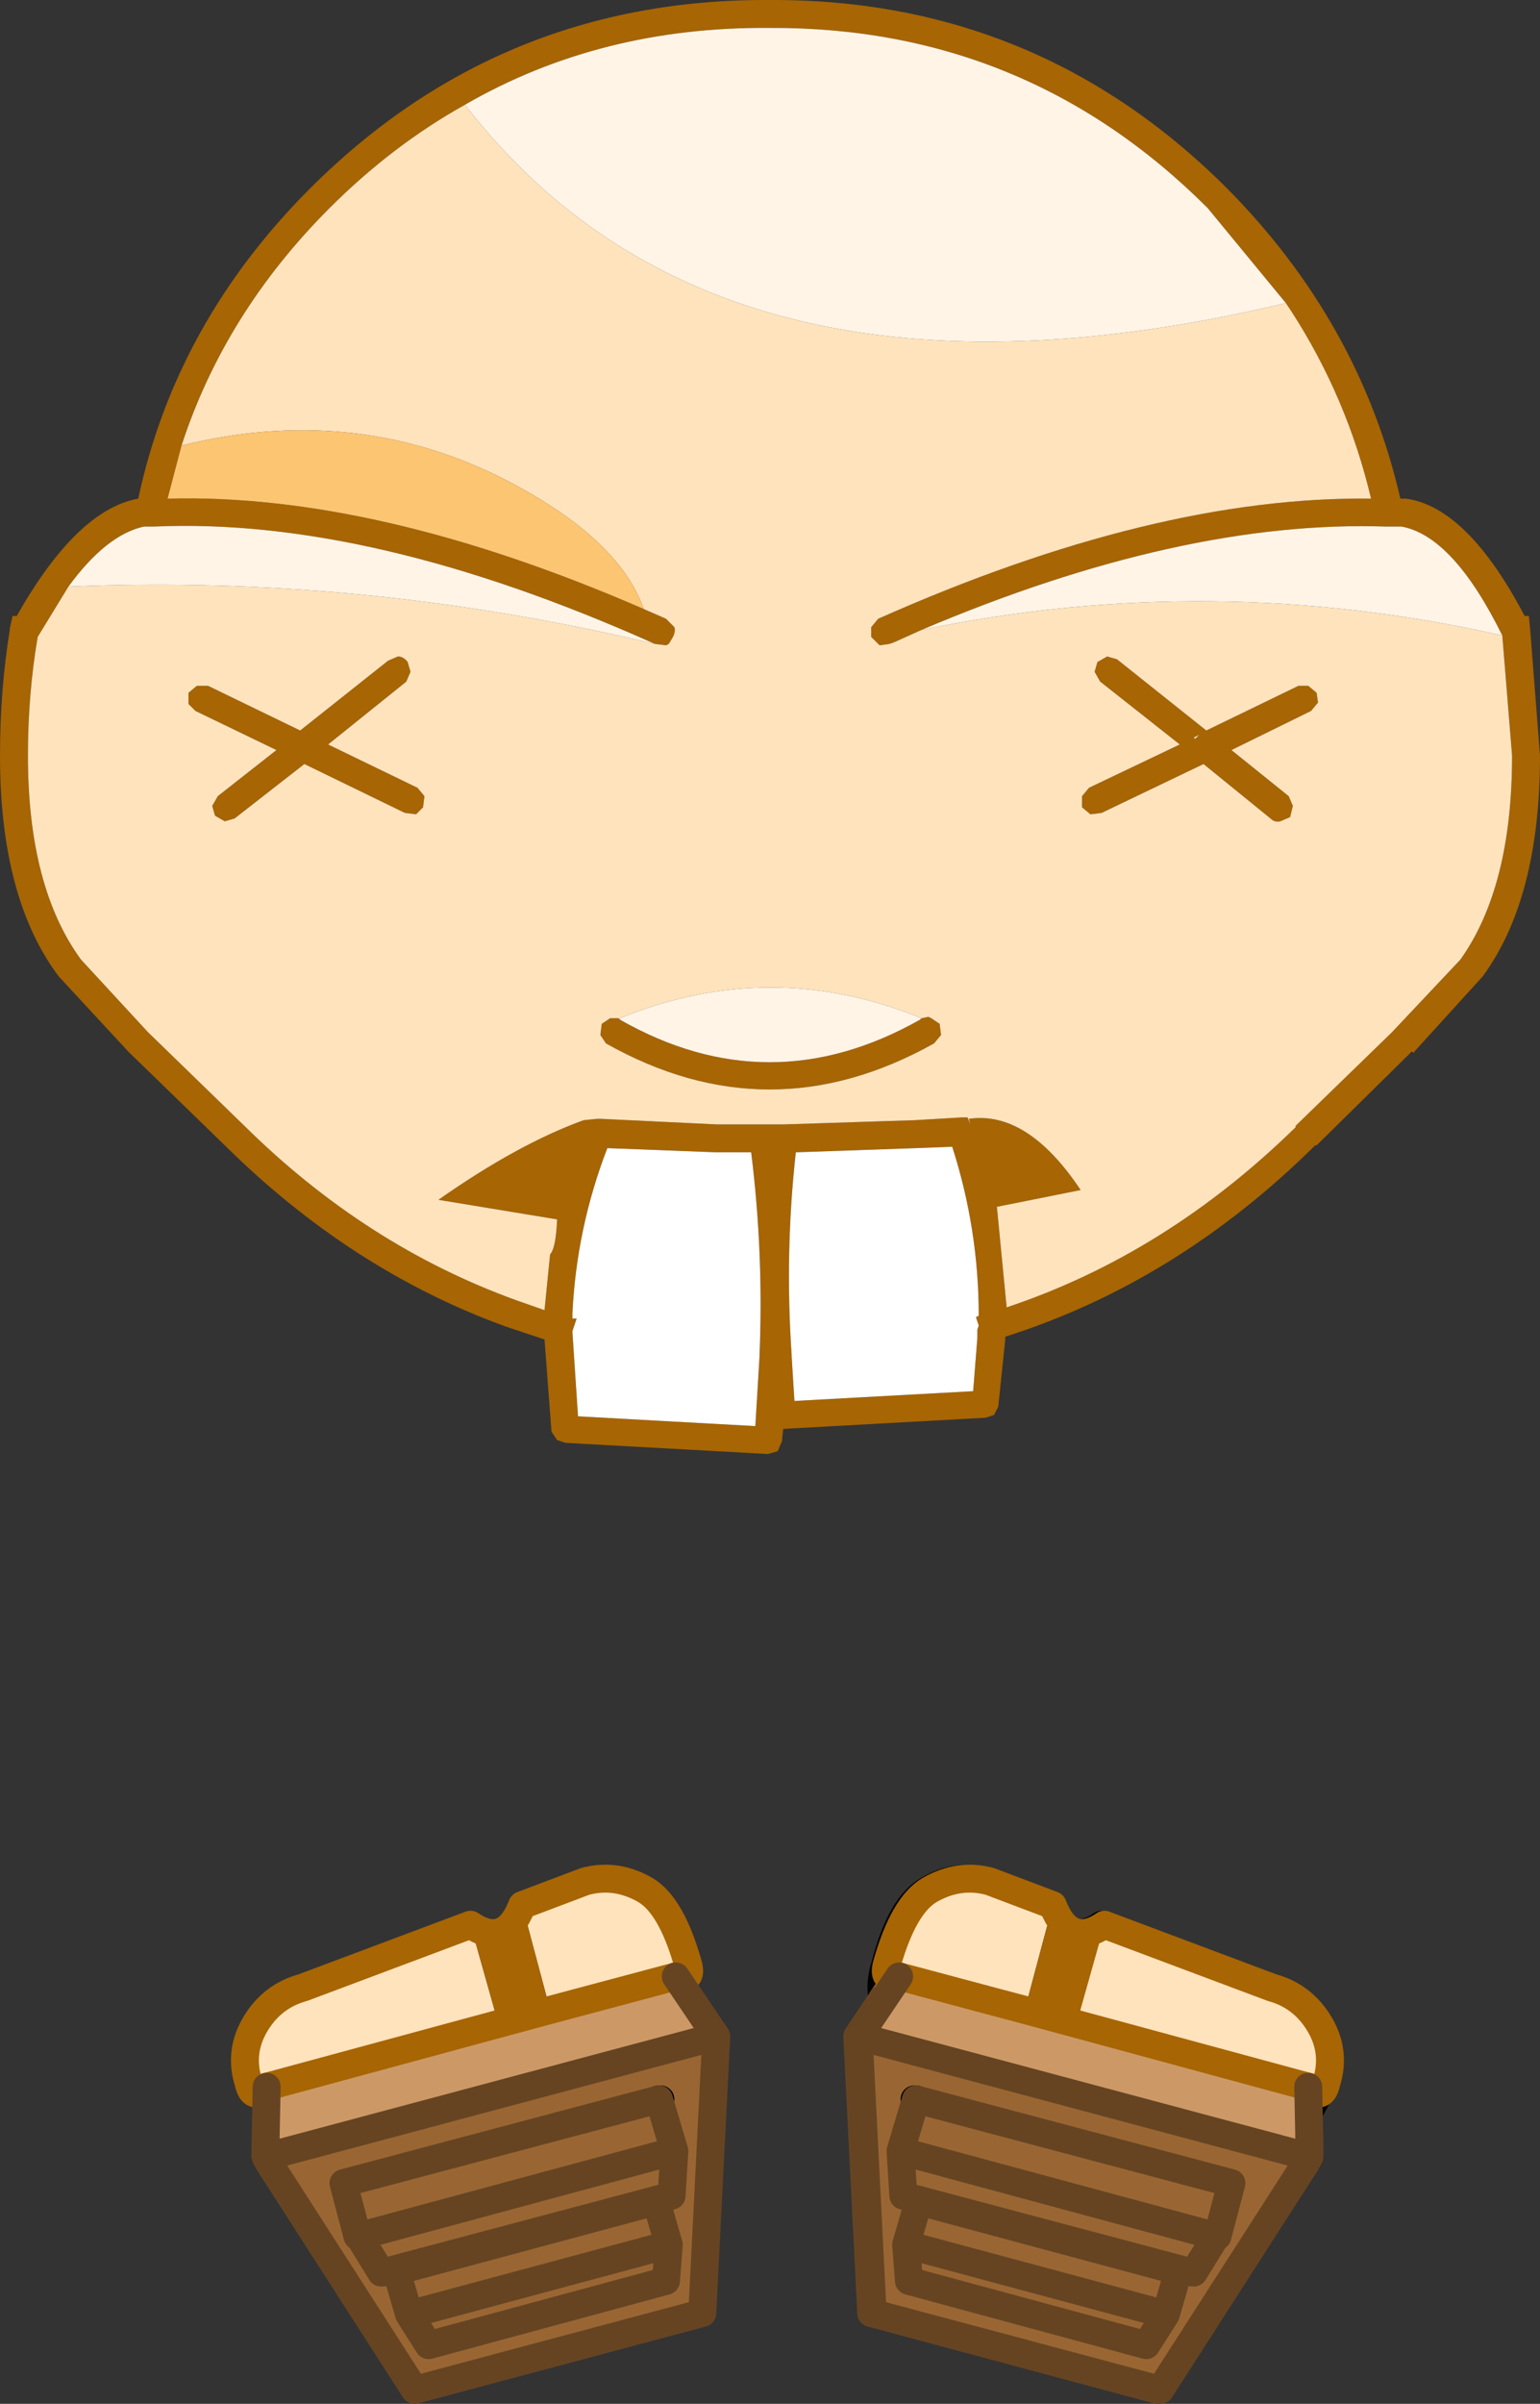 <?xml version="1.0" encoding="UTF-8" standalone="no"?>
<svg xmlns:xlink="http://www.w3.org/1999/xlink" height="86.05px" width="55.15px" xmlns="http://www.w3.org/2000/svg">
  <rect width="100%" height="100%" fill="#333333" stroke="none"/>
  <g transform="matrix(1.0, 0.0, 0.0, 1.0, 27.7, 46.5)">
    <path d="M-21.2 -30.55 L-21.7 -28.65 Q-14.2 -28.85 -4.65 -24.7 L-3.85 -24.35 -3.55 -24.05 Q-3.5 -23.9 -3.6 -23.7 L-3.75 -23.45 -3.85 -23.4 -4.25 -23.45 Q-14.4 -28.0 -22.2 -27.65 L-22.45 -27.65 -22.55 -27.65 Q-23.9 -27.35 -25.25 -25.5 L-26.35 -23.7 Q-26.7 -21.65 -26.7 -19.45 -26.7 -14.75 -24.8 -12.15 L-22.4 -9.55 -18.95 -6.2 Q-14.6 -1.9 -9.2 0.05 L-8.2 0.4 -8.0 -1.6 Q-7.8 -1.8 -7.75 -2.8 L-7.75 -2.85 -12.0 -3.55 Q-9.15 -5.55 -6.8 -6.4 L-6.3 -6.45 -6.25 -6.45 -6.2 -6.45 -2.05 -6.25 -1.35 -6.25 -0.4 -6.25 -0.35 -6.25 -0.3 -6.25 0.3 -6.25 0.4 -6.25 5.05 -6.4 6.75 -6.5 6.95 -6.5 7.05 -6.25 7.0 -6.45 Q9.1 -6.75 11.0 -3.9 L8.0 -3.3 8.35 0.3 Q14.05 -1.6 18.7 -6.15 L18.7 -6.2 22.15 -9.55 24.6 -12.15 Q26.45 -14.75 26.45 -19.45 L26.1 -23.75 Q24.35 -27.3 22.5 -27.65 L22.15 -27.65 21.95 -27.65 Q14.6 -27.9 5.3 -23.95 L4.3 -23.5 4.15 -23.45 3.8 -23.4 3.5 -23.7 3.5 -24.05 3.75 -24.35 Q13.65 -28.75 21.4 -28.65 20.55 -32.25 18.55 -35.35 L18.35 -35.65 15.55 -39.05 Q9.05 -45.55 -0.15 -45.5 -6.2 -45.55 -11.05 -42.75 -13.65 -41.3 -15.9 -39.05 -19.65 -35.3 -21.2 -30.55 M22.85 -8.85 L19.45 -5.5 19.4 -5.5 Q14.45 -0.6 8.3 1.35 L8.3 1.4 8.3 1.45 8.05 3.85 7.9 4.15 7.6 4.25 0.35 4.65 0.3 5.1 0.15 5.45 -0.2 5.55 -7.45 5.15 -7.75 5.05 -7.95 4.75 -8.2 1.45 -9.55 1.0 Q-15.1 -1.0 -19.65 -5.5 L-23.1 -8.85 -25.6 -11.55 Q-27.7 -14.35 -27.7 -19.45 -27.7 -21.8 -27.35 -23.95 L-27.35 -24.0 -27.25 -24.45 -27.1 -24.45 Q-24.95 -28.25 -22.75 -28.65 -21.4 -34.95 -16.6 -39.75 -9.8 -46.55 -0.15 -46.5 9.45 -46.55 16.25 -39.75 21.0 -34.95 22.45 -28.65 L22.55 -28.65 22.65 -28.65 Q24.85 -28.35 26.9 -24.45 L27.05 -24.45 27.1 -23.95 27.45 -19.45 Q27.45 -14.35 25.4 -11.55 L22.9 -8.8 22.85 -8.85 M5.3 -10.05 L5.55 -10.1 5.65 -10.05 5.95 -9.85 6.0 -9.45 5.75 -9.15 Q-0.15 -5.85 -6.0 -9.15 L-6.2 -9.45 -6.15 -9.85 -5.85 -10.05 -5.55 -10.05 -5.5 -10.0 Q-0.15 -6.95 5.25 -10.0 L5.3 -10.05 M-13.8 -22.85 L-13.45 -23.0 Q-13.25 -23.0 -13.1 -22.8 L-13.0 -22.45 -13.15 -22.1 -15.95 -19.85 -12.75 -18.3 -12.5 -18.0 -12.55 -17.6 -12.8 -17.35 -13.2 -17.4 -16.8 -19.15 -19.3 -17.2 -19.65 -17.1 -20.0 -17.3 -20.1 -17.65 -19.9 -18.0 -17.8 -19.65 -20.7 -21.05 -20.95 -21.3 -20.95 -21.7 -20.65 -21.95 -20.25 -21.95 -16.95 -20.35 -13.8 -22.85 M-2.05 -5.25 L-5.95 -5.4 Q-7.05 -2.55 -7.2 0.5 L-7.2 0.55 -7.2 0.7 -7.05 0.7 -7.2 1.15 -7.2 1.2 -7.0 4.2 -0.65 4.55 -0.5 2.05 -0.5 2.0 Q-0.35 -1.65 -0.8 -5.25 L-1.35 -5.25 -2.05 -5.25 M15.5 -20.35 L18.8 -21.95 19.15 -21.95 19.45 -21.7 19.5 -21.35 19.25 -21.05 16.4 -19.65 18.45 -18.0 18.6 -17.65 18.5 -17.25 18.15 -17.1 Q17.95 -17.05 17.8 -17.2 L15.4 -19.15 11.75 -17.4 11.35 -17.35 11.05 -17.6 11.05 -18.0 11.3 -18.3 14.55 -19.85 11.7 -22.1 11.5 -22.45 11.6 -22.8 11.95 -23.0 12.3 -22.9 15.5 -20.35 M15.05 -20.1 L15.1 -20.05 15.25 -20.2 15.05 -20.1 M6.4 -5.45 L5.1 -5.4 0.8 -5.25 Q0.4 -1.65 0.65 2.0 L0.65 2.05 0.75 3.65 7.15 3.3 7.3 1.4 7.3 1.1 7.35 0.95 7.25 0.65 7.35 0.6 Q7.35 -2.5 6.4 -5.45" fill="#a76503" fill-rule="evenodd" stroke="none"/>
    <path d="M-4.65 -24.7 Q-5.55 -27.3 -9.85 -29.45 -15.15 -32.05 -21.2 -30.55 -19.65 -35.3 -15.9 -39.05 -13.65 -41.3 -11.05 -42.75 -1.85 -30.85 18.35 -35.65 L18.55 -35.35 Q20.55 -32.25 21.4 -28.65 13.65 -28.75 3.75 -24.35 L3.5 -24.05 3.5 -23.7 3.8 -23.4 4.15 -23.45 4.3 -23.5 5.3 -23.95 Q15.7 -26.1 26.1 -23.75 L26.45 -19.45 Q26.45 -14.75 24.6 -12.15 L22.15 -9.55 18.7 -6.2 18.7 -6.15 Q14.05 -1.6 8.35 0.3 L8.0 -3.3 11.0 -3.9 Q9.1 -6.75 7.0 -6.45 L7.05 -6.25 6.95 -6.5 6.75 -6.5 5.05 -6.4 0.4 -6.25 0.3 -6.25 -0.3 -6.25 -0.35 -6.25 -0.4 -6.25 -1.35 -6.25 -2.05 -6.25 -6.2 -6.45 -6.25 -6.45 -6.3 -6.45 -6.8 -6.4 Q-9.15 -5.55 -12.0 -3.55 L-7.75 -2.85 -7.75 -2.8 Q-7.8 -1.8 -8.0 -1.6 L-8.2 0.4 -9.2 0.05 Q-14.6 -1.9 -18.95 -6.2 L-22.4 -9.55 -24.8 -12.15 Q-26.7 -14.75 -26.7 -19.45 -26.7 -21.65 -26.35 -23.7 L-25.25 -25.5 Q-14.75 -25.95 -4.25 -23.45 L-3.85 -23.4 -3.75 -23.45 -3.6 -23.7 Q-3.5 -23.9 -3.55 -24.05 L-3.85 -24.35 -4.65 -24.7 M-13.8 -22.85 L-16.95 -20.35 -20.25 -21.95 -20.65 -21.95 -20.95 -21.7 -20.95 -21.3 -20.7 -21.05 -17.8 -19.65 -19.9 -18.0 -20.1 -17.65 -20.0 -17.3 -19.65 -17.1 -19.3 -17.2 -16.8 -19.15 -13.2 -17.4 -12.8 -17.35 -12.55 -17.6 -12.5 -18.0 -12.75 -18.3 -15.95 -19.85 -13.15 -22.1 -13.0 -22.45 -13.1 -22.8 Q-13.25 -23.0 -13.45 -23.0 L-13.8 -22.85 M-5.5 -10.0 L-5.55 -10.05 -5.85 -10.05 -6.15 -9.85 -6.2 -9.45 -6.0 -9.15 Q-0.15 -5.85 5.75 -9.15 L6.0 -9.45 5.95 -9.85 5.65 -10.05 5.55 -10.1 5.3 -10.05 Q-0.1 -12.25 -5.5 -10.05 L-5.5 -10.0 M15.5 -20.35 L12.3 -22.9 11.95 -23.0 11.6 -22.8 11.5 -22.45 11.7 -22.1 14.55 -19.85 11.3 -18.3 11.05 -18.0 11.05 -17.6 11.35 -17.35 11.75 -17.4 15.4 -19.15 17.8 -17.2 Q17.95 -17.05 18.15 -17.1 L18.5 -17.25 18.6 -17.65 18.45 -18.0 16.4 -19.65 19.25 -21.05 19.5 -21.35 19.45 -21.7 19.15 -21.95 18.8 -21.95 15.5 -20.35 M15.05 -20.1 L15.25 -20.2 15.1 -20.05 15.05 -20.1" fill="#fee3bc" fill-rule="evenodd" stroke="none"/>
    <path d="M-21.2 -30.55 Q-15.15 -32.05 -9.85 -29.45 -5.55 -27.3 -4.65 -24.7 -14.2 -28.85 -21.7 -28.65 L-21.2 -30.55" fill="#fcc572" fill-rule="evenodd" stroke="none"/>
    <path d="M-4.25 -23.45 Q-14.75 -25.95 -25.25 -25.5 -23.9 -27.35 -22.55 -27.65 L-22.45 -27.65 -22.2 -27.65 Q-14.4 -28.0 -4.25 -23.45 M26.1 -23.75 Q15.7 -26.1 5.3 -23.95 14.6 -27.9 21.95 -27.65 L22.15 -27.65 22.5 -27.65 Q24.35 -27.3 26.1 -23.75 M18.35 -35.65 Q-1.85 -30.85 -11.05 -42.75 -6.2 -45.55 -0.15 -45.5 9.05 -45.55 15.55 -39.05 L18.35 -35.65 M5.3 -10.05 L5.25 -10.0 Q-0.15 -6.95 -5.5 -10.0 L-5.5 -10.05 Q-0.1 -12.25 5.3 -10.05" fill="#fff4e6" fill-rule="evenodd" stroke="none"/>
    <path d="M22.85 -8.85 L22.9 -8.8 22.85 -8.8 22.85 -8.85 M-23.1 -8.85 L-23.1 -8.8 -23.1 -8.85" fill="#000000" fill-rule="evenodd" stroke="none"/>
    <path d="M-2.05 -5.25 L-1.35 -5.25 -0.8 -5.25 Q-0.35 -1.65 -0.5 2.0 L-0.5 2.05 -0.65 4.55 -7.0 4.2 -7.2 1.2 -7.2 1.15 -7.05 0.7 -7.2 0.7 -7.2 0.55 -7.2 0.5 Q-7.05 -2.55 -5.95 -5.4 L-2.05 -5.25 M6.4 -5.45 Q7.35 -2.5 7.35 0.6 L7.25 0.65 7.35 0.95 7.3 1.1 7.3 1.4 7.15 3.3 0.75 3.65 0.65 2.05 0.65 2.0 Q0.4 -1.65 0.8 -5.25 L5.1 -5.4 6.4 -5.45" fill="#ffffff" fill-rule="evenodd" stroke="none"/>
    <path d="M19.1 30.7 L19.05 30.8 19.1 30.7 M14.45 34.75 L14.4 34.8 5.1 32.3 5.1 32.25 14.45 34.75 M4.95 28.6 L5.0 28.6 5.0 28.65 4.95 28.6 M15.8 33.55 L15.75 33.55 15.8 33.55" fill="#ffffff" fill-rule="evenodd" stroke="none"/>
    <path d="M9.95 21.7 Q10.5 23.25 11.75 22.4 L10.8 25.95 8.9 25.45 9.95 21.7" fill="#000000" fill-rule="evenodd" stroke="none"/>
    <path d="M3.9 25.05 Q3.8 24.45 4.0 23.85 4.55 21.7 5.55 21.15 6.55 20.55 7.7 20.85 L9.95 21.7 8.9 25.45 4.45 24.25 3.9 25.05 M11.75 22.4 L17.75 24.65 Q18.85 24.95 19.45 25.95 20.05 26.95 19.75 28.05 L19.1 29.25 19.1 28.2 10.8 25.95 11.75 22.4" fill="#fee3bc" fill-rule="evenodd" stroke="none"/>
    <path d="M19.1 29.25 L19.1 30.7 3.0 26.4 3.9 25.05 4.45 24.25 8.9 25.45 10.8 25.95 19.1 28.2 19.1 29.25" fill="#cc9966" fill-rule="evenodd" stroke="none"/>
    <path d="M19.05 30.8 L13.75 39.05 3.5 36.3 3.0 26.4 19.1 30.7 19.05 30.8 M14.4 34.8 L14.45 34.75 14.9 34.9 14.95 34.85 15.8 33.55 16.35 31.65 5.0 28.6 16.35 31.65 15.8 33.55 14.95 34.85 4.6 32.1 4.5 30.5 15.75 33.55 4.5 30.5 5.0 28.65 5.0 28.6 4.95 28.6 4.45 30.5 4.55 32.1 5.1 32.25 5.1 32.3 4.7 33.85 4.75 35.15 13.25 37.45 13.95 36.35 14.4 34.8 13.95 36.35 13.25 37.45 4.75 35.15 4.7 33.85 5.1 32.3 14.4 34.8 M15.75 33.55 L15.8 33.55 15.75 33.55 M4.7 33.85 L13.95 36.35 4.7 33.85" fill="#996633" fill-rule="evenodd" stroke="none"/>
    <path d="M3.9 25.05 Q3.8 24.45 4.0 23.85 4.55 21.7 5.55 21.15 6.55 20.55 7.7 20.85 L9.95 21.7 Q10.5 23.25 11.75 22.4 L17.75 24.65 Q18.85 24.95 19.45 25.95 20.05 26.95 19.75 28.05 L19.1 29.25" fill="none" stroke="#000000" stroke-linecap="round" stroke-linejoin="round" stroke-width="1.0"/>
    <path d="M19.1 30.7 L19.05 30.8" fill="none" stroke="#000000" stroke-linecap="round" stroke-linejoin="round" stroke-width="1.0"/>
    <path d="M3.9 25.05 L4.45 24.25 8.9 25.45 10.8 25.95 19.1 28.2 19.1 29.25" fill="none" stroke="#996633" stroke-linecap="round" stroke-linejoin="round" stroke-width="1.0"/>
    <path d="M14.4 34.8 L13.95 36.35 13.25 37.45 4.75 35.15 4.7 33.85 5.1 32.3 14.4 34.8 M5.0 28.6 L16.35 31.65 15.8 33.55 14.95 34.85 4.6 32.1 4.5 30.5 15.75 33.55 15.8 33.55 M5.0 28.65 L4.5 30.5 M5.0 28.65 L5.0 28.6 M13.95 36.35 L4.7 33.85" fill="none" stroke="#664422" stroke-linecap="round" stroke-linejoin="round" stroke-width="1.0"/>
    <path d="M19.1 29.25 L19.1 30.7 3.0 26.4 3.9 25.05 M19.05 30.8 L13.75 39.05 3.5 36.3 3.0 26.4" fill="none" stroke="#664422" stroke-linecap="round" stroke-linejoin="round" stroke-width="1.0"/>
    <path d="M-18.15 28.2 Q-18.65 28.75 -18.8 28.05 -19.15 26.95 -18.55 25.95 -17.95 24.95 -16.85 24.65 L-10.85 22.4 -9.85 25.95 -18.15 28.2 M-9.0 21.7 L-6.75 20.85 Q-5.65 20.55 -4.6 21.15 -3.65 21.7 -3.05 23.85 -2.9 24.45 -3.5 24.25 L-8.0 25.45 -9.0 21.7" fill="#fee3bc" fill-rule="evenodd" stroke="none"/>
    <path d="M-18.15 28.2 L-9.85 25.95 -8.0 25.45 -3.5 24.25 -2.05 26.4 -18.15 30.7 -18.2 30.7 -18.15 28.2" fill="#cc9966" fill-rule="evenodd" stroke="none"/>
    <path d="M-9.85 25.95 L-10.85 22.4 Q-9.6 23.25 -9.0 21.7 L-8.0 25.45 -9.85 25.95" fill="#a76503" fill-rule="evenodd" stroke="none"/>
    <path d="M-2.05 26.4 L-2.55 36.3 -12.85 39.05 -18.15 30.8 -18.15 30.7 -2.05 26.4 M-4.1 28.65 L-3.55 30.5 -3.65 32.1 -14.0 34.85 -14.0 34.9 -13.5 34.75 -13.5 34.8 -13.05 36.35 -12.35 37.45 -3.85 35.15 -3.75 33.85 -4.2 32.3 -3.75 33.85 -3.85 35.15 -12.35 37.45 -13.05 36.35 -13.5 34.8 -4.2 32.3 -4.2 32.25 -3.6 32.1 -3.55 30.5 -4.05 28.6 -4.05 28.65 -4.1 28.65 -15.4 31.65 -14.9 33.55 -15.4 31.65 -4.1 28.65 M-14.85 33.55 L-14.9 33.55 -14.85 33.55 -3.55 30.5 -14.85 33.55 -14.05 34.85 -14.0 34.85 -14.05 34.85 -14.85 33.55 M-3.75 33.85 L-13.05 36.35 -3.75 33.85" fill="#996633" fill-rule="evenodd" stroke="none"/>
    <path d="M-18.15 30.8 L-18.2 30.7 -18.15 30.7 -18.15 30.8 M-13.5 34.75 L-4.2 32.25 -4.2 32.3 -13.5 34.8 -13.5 34.75 M-14.9 33.55 L-14.85 33.55 -14.9 33.55" fill="#ffffff" fill-rule="evenodd" stroke="none"/>
    <path d="M-18.15 30.8 L-18.2 30.7 M-4.05 28.65 L-4.1 28.65" fill="none" stroke="#000000" stroke-linecap="round" stroke-linejoin="round" stroke-width="1.0"/>
    <path d="M-10.85 22.4 L-16.85 24.65 Q-17.95 24.95 -18.55 25.95 -19.15 26.95 -18.8 28.05 -18.65 28.75 -18.15 28.2 M-10.85 22.4 Q-9.6 23.25 -9.0 21.7 L-6.75 20.85 Q-5.65 20.55 -4.6 21.15 -3.65 21.7 -3.05 23.85 -2.9 24.45 -3.5 24.25" fill="none" stroke="#a76503" stroke-linecap="round" stroke-linejoin="round" stroke-width="1.0"/>
    <path d="M-4.1 28.65 L-3.55 30.5 -3.65 32.1 -14.0 34.85 -14.05 34.85 -14.85 33.55 -14.9 33.55 -14.85 33.55 -3.55 30.5 M-4.1 28.65 L-15.4 31.65 -14.9 33.55 M-4.2 32.3 L-3.75 33.85 -3.85 35.15 -12.35 37.45 -13.05 36.35 -13.5 34.8 -4.2 32.3 M-13.05 36.35 L-3.75 33.85" fill="none" stroke="#664422" stroke-linecap="round" stroke-linejoin="round" stroke-width="1.0"/>
    <path d="M-18.15 28.2 L-9.85 25.95 -8.0 25.45 -3.5 24.25" fill="none" stroke="#a76503" stroke-linecap="round" stroke-linejoin="round" stroke-width="1.0"/>
    <path d="M-3.5 24.25 L-2.05 26.4 -2.55 36.3 -12.85 39.05 -18.15 30.8 M-18.2 30.7 L-18.15 28.2 M-18.2 30.7 L-18.15 30.7 -2.05 26.4" fill="none" stroke="#664422" stroke-linecap="round" stroke-linejoin="round" stroke-width="1.0"/>
    <path d="M11.85 22.4 L10.85 25.95 19.15 28.2 Q19.65 28.75 19.8 28.05 20.15 26.95 19.55 25.95 18.95 24.95 17.85 24.65 L11.85 22.4 M9.0 25.45 L10.0 21.7 7.75 20.85 Q6.65 20.55 5.6 21.15 4.65 21.7 4.05 23.85 3.9 24.45 4.5 24.25 L9.0 25.45" fill="#fee3bc" fill-rule="evenodd" stroke="none"/>
    <path d="M10.85 25.95 L9.0 25.45 4.5 24.25 3.05 26.4 19.15 30.7 19.2 30.7 19.15 28.2 10.85 25.95" fill="#cc9966" fill-rule="evenodd" stroke="none"/>
    <path d="M11.85 22.4 Q10.6 23.25 10.0 21.7 L9.0 25.45 10.85 25.95 11.85 22.4" fill="#a76503" fill-rule="evenodd" stroke="none"/>
    <path d="M3.05 26.4 L3.55 36.3 13.85 39.05 19.15 30.8 19.15 30.7 3.05 26.4 M5.1 28.65 L4.55 30.5 4.65 32.1 15.0 34.85 15.0 34.9 14.5 34.75 14.5 34.8 14.05 36.35 13.35 37.45 4.85 35.15 4.75 33.85 5.2 32.3 4.75 33.85 4.85 35.15 13.35 37.45 14.05 36.35 14.5 34.8 5.2 32.3 5.2 32.25 4.6 32.1 4.55 30.5 5.05 28.6 5.05 28.65 5.1 28.65 16.4 31.65 15.9 33.55 16.4 31.65 5.1 28.65 M15.85 33.55 L15.9 33.55 15.85 33.55 4.55 30.5 15.85 33.55 15.05 34.85 15.0 34.85 15.05 34.85 15.85 33.55 M4.75 33.85 L14.05 36.35 4.75 33.85" fill="#996633" fill-rule="evenodd" stroke="none"/>
    <path d="M19.15 30.8 L19.2 30.7 19.15 30.7 19.15 30.8 M14.5 34.75 L5.2 32.25 5.2 32.3 14.5 34.8 14.5 34.75 M15.9 33.55 L15.85 33.55 15.9 33.55" fill="#ffffff" fill-rule="evenodd" stroke="none"/>
    <path d="M19.15 30.8 L19.2 30.7 M5.05 28.65 L5.1 28.65" fill="none" stroke="#000000" stroke-linecap="round" stroke-linejoin="round" stroke-width="1.0"/>
    <path d="M10.0 21.7 Q10.6 23.25 11.85 22.4 L17.85 24.65 Q18.95 24.95 19.55 25.95 20.15 26.95 19.8 28.05 19.65 28.75 19.15 28.2 M10.0 21.7 L7.75 20.85 Q6.65 20.55 5.6 21.15 4.65 21.7 4.05 23.85 3.9 24.45 4.5 24.25" fill="none" stroke="#a76503" stroke-linecap="round" stroke-linejoin="round" stroke-width="1.0"/>
    <path d="M5.1 28.65 L4.55 30.5 4.65 32.1 15.0 34.85 15.05 34.85 15.85 33.55 15.9 33.55 15.85 33.55 4.55 30.5 M5.1 28.65 L16.4 31.65 15.9 33.55 M5.2 32.3 L4.75 33.85 4.85 35.15 13.35 37.45 14.05 36.35 14.5 34.8 5.2 32.3 M14.05 36.35 L4.75 33.85" fill="none" stroke="#664422" stroke-linecap="round" stroke-linejoin="round" stroke-width="1.0"/>
    <path d="M10.85 25.95 L9.0 25.45 4.5 24.25 M19.15 28.2 L10.85 25.95" fill="none" stroke="#a76503" stroke-linecap="round" stroke-linejoin="round" stroke-width="1.0"/>
    <path d="M4.5 24.25 L3.05 26.4 3.55 36.3 13.85 39.05 19.15 30.8 M19.2 30.7 L19.15 28.2 M19.2 30.7 L19.15 30.7 3.05 26.4" fill="none" stroke="#664422" stroke-linecap="round" stroke-linejoin="round" stroke-width="1.0"/>
  </g>
</svg>

